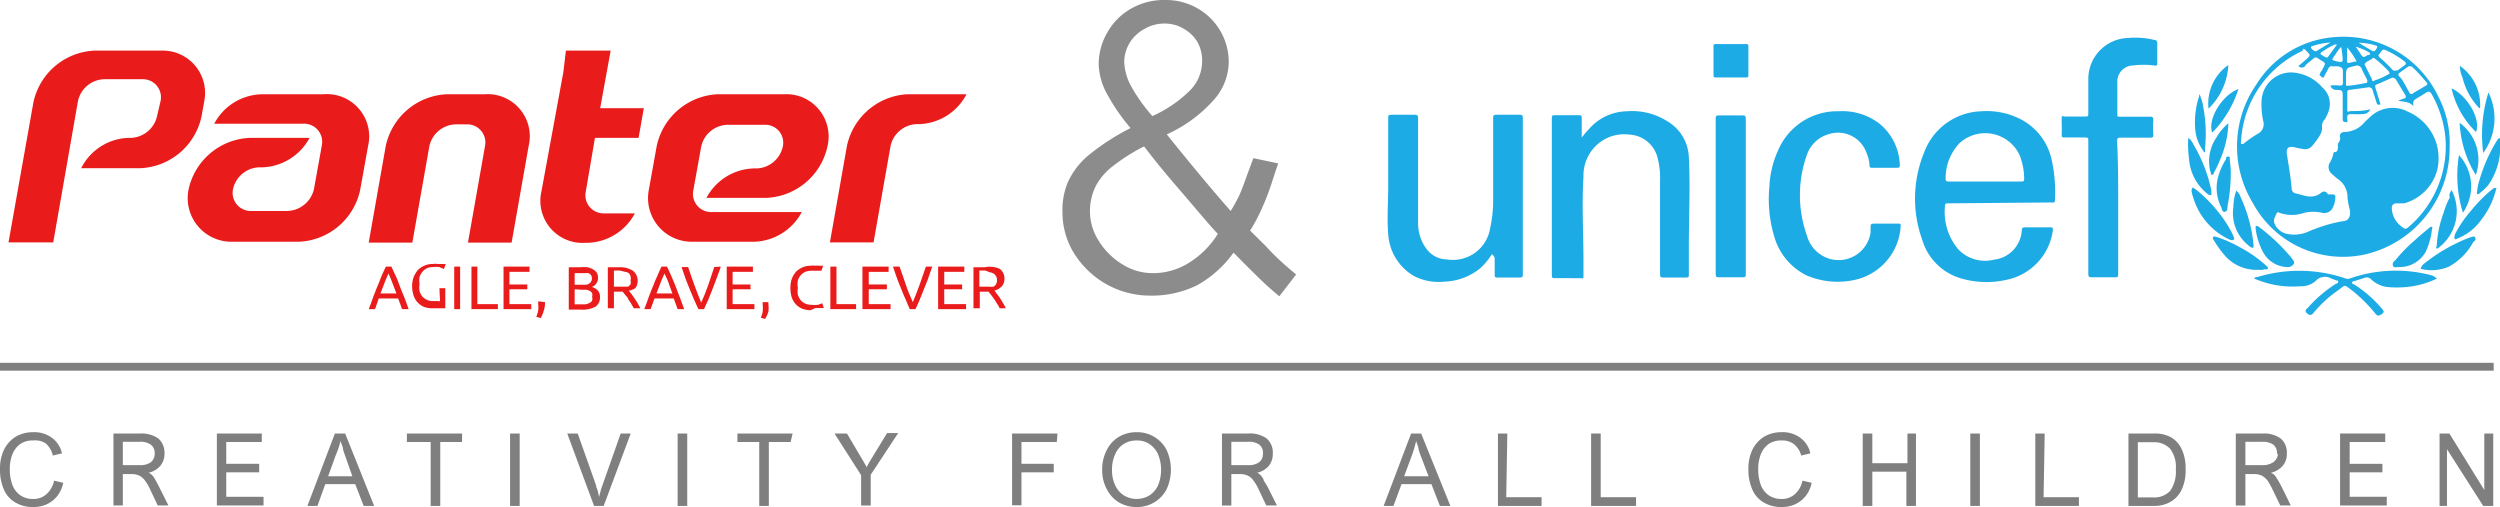 <svg xmlns="http://www.w3.org/2000/svg" id="Layer_1" data-name="Layer 1" viewBox="0 0 114.59 23.24"><defs><style>.cls-1{fill:#8c8c8c;}.cls-2{fill:#ea1b1b;}.cls-3{fill:#7f7f7f;}.cls-4{fill:#1cabe5;}</style></defs><path class="cls-1" d="M61.59,14.26l-.77,1a14.45,14.45,0,0,1-1.1-1c-.43-.42-.75-.75-1-1a5.09,5.09,0,0,1-1.68,1.5,4.71,4.71,0,0,1-2.16.47,4.08,4.08,0,0,1-2-.53,4.15,4.15,0,0,1-1.47-1.41,3.55,3.55,0,0,1-.53-1.88A3.28,3.28,0,0,1,51.14,10a3.49,3.49,0,0,1,.93-1.2A10.62,10.62,0,0,1,54,7.55a9.06,9.06,0,0,1-1.13-1.66,3,3,0,0,1-.33-1.25,2.88,2.88,0,0,1,.39-1.46A2.85,2.85,0,0,1,54,2.09a3,3,0,0,1,1.56-.41,2.92,2.92,0,0,1,1.54.4A2.83,2.83,0,0,1,58.5,4.54a2.66,2.66,0,0,1-.72,1.76,6.42,6.42,0,0,1-2.12,1.54Q57.4,10,58.59,11.35A8,8,0,0,0,59,10.6c.09-.21.2-.49.32-.84l.31-.83,1.14.24-.14.4q-.31,1-.54,1.5a7.9,7.9,0,0,1-.61,1.18l.72.71C60.6,13.41,61.08,13.84,61.59,14.26ZM58,12.4c-.42-.44-1-1.15-1.83-2.11s-1.32-1.6-1.55-1.9a8.56,8.56,0,0,0-1.45.92,2.77,2.77,0,0,0-.78.93,2.58,2.58,0,0,0-.25,1.17,2.5,2.5,0,0,0,.39,1.29,3.25,3.25,0,0,0,1.07,1.08A2.61,2.61,0,0,0,55,14.2a3.08,3.08,0,0,0,1.62-.44A4.1,4.1,0,0,0,58,12.4ZM55,7a5.83,5.83,0,0,0,1.76-1.21,1.91,1.91,0,0,0,.52-1.31,1.72,1.72,0,0,0-.23-.9A1.69,1.69,0,0,0,56.44,3a1.66,1.66,0,0,0-.88-.24,1.8,1.8,0,0,0-.93.25,1.77,1.77,0,0,0-.68.65,1.73,1.73,0,0,0-.24.87,2.61,2.61,0,0,0,.26,1A7.76,7.76,0,0,0,55,7Z" transform="translate(-2.18 -1.68)"></path><path class="cls-2" d="M17,6H14.21A2.53,2.53,0,0,0,12,7.35h4.08a.83.83,0,0,1,.85,1l-.36,2a1.29,1.29,0,0,1-1.21,1H13.7a.83.83,0,0,1-.84-1,1.27,1.27,0,0,1,1.2-1h.14A2.56,2.56,0,0,0,16.37,8H13.62a3,3,0,0,0-2.8,2.38,2,2,0,0,0,2,2.38h3.07a3,3,0,0,0,2.8-2.38l.36-2A1.94,1.94,0,0,0,17,6" transform="translate(-2.18 -1.68)"></path><path class="cls-2" d="M11.54,6.33A1.94,1.94,0,0,0,9.58,4H6.51a3,3,0,0,0-2.8,2.38L2.57,12.79H4.62L5.75,6.33A1.27,1.27,0,0,1,7,5.31h1.7a.83.83,0,0,1,.84,1L9.38,7a1.28,1.28,0,0,1-1.2,1H8.06A2.52,2.52,0,0,0,5.9,9.39H8.62A3,3,0,0,0,11.42,7Z" transform="translate(-2.18 -1.68)"></path><path class="cls-2" d="M24.53,6H22.66a3,3,0,0,0-2.8,2.38l-.78,4.42h2l.78-4.42a1.27,1.27,0,0,1,1.2-1h.51a.83.83,0,0,1,.84,1l-.78,4.42h2l.78-4.42a1.93,1.93,0,0,0-2-2.38" transform="translate(-2.18 -1.68)"></path><path class="cls-2" d="M38.14,6H35.08a3,3,0,0,0-2.8,2.38l-.36,2a2,2,0,0,0,2,2.38h2.84a2.56,2.56,0,0,0,2.17-1.36H34.8a.83.83,0,0,1-.84-1l.36-2a1.27,1.27,0,0,1,1.2-1h1.7a.82.82,0,0,1,.84,1,1.27,1.27,0,0,1-1.2,1h-.13a2.54,2.54,0,0,0-2.17,1.35H37.3a3,3,0,0,0,2.81-2.37,1.94,1.94,0,0,0-2-2.38" transform="translate(-2.18 -1.68)"></path><path class="cls-2" d="M30.17,4H28.12L28,5l-1,5.44a1.93,1.93,0,0,0,2,2.37h.11a2.54,2.54,0,0,0,2.17-1.35H29.86a.83.83,0,0,1-.83-1L29.45,8h2l.24-1.36h-2Z" transform="translate(-2.18 -1.68)"></path><path class="cls-2" d="M44.44,6h-.68A3,3,0,0,0,41,8.37l-.78,4.42h2L43,8.37a1.27,1.27,0,0,1,1.2-1h.12A2.54,2.54,0,0,0,46.48,6h-2Z" transform="translate(-2.18 -1.68)"></path><path class="cls-2" d="M20.61,15.85l-.09-.25-.09-.24h-.89l-.17.49h-.29q.12-.3.21-.57c.07-.17.13-.34.2-.5s.12-.31.18-.45.13-.29.2-.43h.25c.07.14.13.29.2.43s.12.29.18.45.13.33.2.5.14.37.21.57Zm-.26-.72-.18-.47c-.06-.16-.12-.3-.18-.44a4.48,4.48,0,0,0-.19.44l-.18.47Z" transform="translate(-2.18 -1.68)"></path><path class="cls-2" d="M22.32,14.89h.27v.92l-.09,0-.15,0-.18,0H22a1.12,1.12,0,0,1-.38-.06.85.85,0,0,1-.48-.52,1.38,1.38,0,0,1-.07-.43,1.19,1.19,0,0,1,.08-.44,1.16,1.16,0,0,1,.2-.32,1,1,0,0,1,.3-.19.9.9,0,0,1,.37-.07.82.82,0,0,1,.23,0l.18,0,.12,0,.06,0-.08.23-.22-.09a1.33,1.33,0,0,0-.28,0,.76.76,0,0,0-.27.05.65.65,0,0,0-.21.16.8.8,0,0,0-.14.24,1.15,1.15,0,0,0,0,.33,1.12,1.12,0,0,0,0,.32.68.68,0,0,0,.12.24.63.63,0,0,0,.5.22l.2,0a.29.29,0,0,0,.12,0Z" transform="translate(-2.18 -1.68)"></path><path class="cls-2" d="M23,13.9h.27v1.95H23Z" transform="translate(-2.18 -1.68)"></path><path class="cls-2" d="M25,15.62v.23H23.79V13.9h.27v1.72Z" transform="translate(-2.18 -1.68)"></path><path class="cls-2" d="M25.26,15.85V13.9h1.19v.24h-.92v.58h.82v.22h-.82v.68h1v.23Z" transform="translate(-2.18 -1.68)"></path><path class="cls-2" d="M27.16,15.53s0,0,0,.05v0a1.07,1.07,0,0,1-.06.35,1.22,1.22,0,0,1-.14.33l-.2-.06a1.14,1.14,0,0,0,.09-.3,1.27,1.27,0,0,0,0-.27v-.14Z" transform="translate(-2.18 -1.68)"></path><path class="cls-2" d="M28.78,15.87h-.27l-.13,0-.13,0V13.93l.13,0h.4a1.66,1.66,0,0,1,.32,0,.81.81,0,0,1,.25.09.54.54,0,0,1,.18.15.49.49,0,0,1,.06.25.45.45,0,0,1-.08.26.43.43,0,0,1-.2.15.72.72,0,0,1,.27.16.45.45,0,0,1,.1.31.5.5,0,0,1-.21.44A1.26,1.26,0,0,1,28.78,15.87Zm-.26-1.14h.29l.2,0a.29.29,0,0,0,.26-.44.48.48,0,0,0-.11-.09.69.69,0,0,0-.17,0l-.19,0h-.28Zm0,.21v.69H29a.53.53,0,0,0,.19-.06.24.24,0,0,0,.13-.11.29.29,0,0,0,0-.17.31.31,0,0,0,0-.17.24.24,0,0,0-.1-.1.43.43,0,0,0-.17-.06l-.21,0Z" transform="translate(-2.18 -1.68)"></path><path class="cls-2" d="M31,15l.12.15.14.2.15.23.12.23h-.3l-.12-.21a1.91,1.91,0,0,0-.14-.21c0-.07-.09-.13-.13-.19l-.12-.15h-.4v.76h-.28V13.93l.26,0h.26a1.08,1.08,0,0,1,.63.16.59.59,0,0,1,.12.79A.66.66,0,0,1,31,15Zm-.41-.92h-.27v.74h.19l.26,0,.19,0a.32.32,0,0,0,.12-.11.36.36,0,0,0,0-.19.3.3,0,0,0,0-.18A.34.34,0,0,0,31,14.2a.38.38,0,0,0-.17-.06Z" transform="translate(-2.18 -1.68)"></path><path class="cls-2" d="M33.24,15.85l-.09-.25-.09-.24h-.88l-.18.49h-.29q.12-.3.21-.57c.07-.17.13-.34.2-.5a4.68,4.68,0,0,1,.19-.45c.06-.14.12-.29.19-.43h.25c.07.14.14.29.2.43l.19.45c.06.16.12.33.19.5l.21.57ZM33,15.13c-.06-.16-.12-.32-.17-.47s-.13-.3-.19-.44a4.48,4.48,0,0,0-.19.44l-.18.47Z" transform="translate(-2.18 -1.68)"></path><path class="cls-2" d="M35.22,13.9c-.07.21-.14.4-.21.58s-.13.34-.19.5l-.18.45c-.07.14-.13.28-.19.42h-.26L34,15.43,33.82,15c-.07-.16-.13-.33-.2-.5l-.2-.58h.3c.1.3.2.59.3.86s.2.53.3.77c.11-.24.21-.49.31-.77l.29-.86Z" transform="translate(-2.18 -1.68)"></path><path class="cls-2" d="M35.49,15.85V13.9h1.2v.24h-.93v.58h.82v.22h-.82v.68h1v.23Z" transform="translate(-2.18 -1.68)"></path><path class="cls-2" d="M37.4,15.53v.09a1.41,1.41,0,0,1,0,.35,1.66,1.66,0,0,1-.15.33l-.2-.06a.86.86,0,0,0,.09-.3,1.31,1.31,0,0,0,0-.27V15.6a.17.17,0,0,1,0-.07Z" transform="translate(-2.18 -1.68)"></path><path class="cls-2" d="M39.33,15.9a1.17,1.17,0,0,1-.38-.07.84.84,0,0,1-.29-.2.91.91,0,0,1-.19-.32,1.4,1.4,0,0,1-.06-.43,1.2,1.2,0,0,1,.07-.44,1.16,1.16,0,0,1,.2-.32,1,1,0,0,1,.3-.19.89.89,0,0,1,.36-.07.72.72,0,0,1,.22,0,.61.61,0,0,1,.17,0l.12,0,.06,0-.08.23-.07,0-.11,0-.13,0h-.15a.87.87,0,0,0-.28.05.65.65,0,0,0-.21.16.62.62,0,0,0-.13.24.88.88,0,0,0,0,.33,1.12,1.12,0,0,0,0,.32.9.9,0,0,0,.12.24.63.63,0,0,0,.5.22,1.3,1.3,0,0,0,.31,0l.19-.07.07.22-.07,0-.13,0-.18,0Z" transform="translate(-2.18 -1.68)"></path><path class="cls-2" d="M41.42,15.62v.23H40.24V13.9h.28v1.72Z" transform="translate(-2.18 -1.68)"></path><path class="cls-2" d="M41.71,15.85V13.9h1.2v.24H42v.58h.83v.22H42v.68h1v.23Z" transform="translate(-2.18 -1.68)"></path><path class="cls-2" d="M44.91,13.9l-.2.58c-.07.17-.13.34-.2.5l-.18.45c-.06.14-.12.28-.19.42h-.26l-.18-.42c-.07-.15-.13-.3-.19-.45s-.13-.33-.2-.5l-.2-.58h.3c.11.3.21.59.3.86s.2.53.31.77c.1-.24.2-.49.3-.77s.2-.56.3-.86Z" transform="translate(-2.18 -1.68)"></path><path class="cls-2" d="M45.18,15.85V13.9h1.2v.24h-.92v.58h.82v.22h-.82v.68h1v.23Z" transform="translate(-2.18 -1.68)"></path><path class="cls-2" d="M47.76,15a1.18,1.18,0,0,1,.11.15,1.73,1.73,0,0,1,.15.2l.14.23a1.71,1.71,0,0,1,.12.23H48a1.13,1.13,0,0,0-.12-.21,1.93,1.93,0,0,0-.13-.21l-.14-.19-.12-.15h-.4v.76H46.8V13.93l.26,0h.26A1.13,1.13,0,0,1,48,14a.54.54,0,0,1,.22.46.52.52,0,0,1-.11.33A.68.68,0,0,1,47.76,15Zm-.42-.92h-.27v.74h.2l.25,0a.74.74,0,0,0,.19,0,.22.22,0,0,0,.12-.11.36.36,0,0,0,.05-.19.3.3,0,0,0-.05-.18.25.25,0,0,0-.11-.12.43.43,0,0,0-.17-.06Z" transform="translate(-2.18 -1.68)"></path><rect class="cls-3" y="16.63" width="114.3" height="0.36"></rect><path class="cls-3" d="M3.7,21.87a1,1,0,0,0-.59.16,1.06,1.06,0,0,0-.36.47,1.79,1.79,0,0,0-.12.68,2,2,0,0,0,.12.73,1,1,0,0,0,.36.47,1,1,0,0,0,.57.17.88.88,0,0,0,.63-.22,1.14,1.14,0,0,0,.35-.62l.42.1a1.5,1.5,0,0,1-.27.6,1.37,1.37,0,0,1-.48.38,1.45,1.45,0,0,1-.63.13,1.54,1.54,0,0,1-.82-.21,1.25,1.25,0,0,1-.52-.59,2.25,2.25,0,0,1-.18-.94,2,2,0,0,1,.19-.9,1.47,1.47,0,0,1,.54-.59,1.57,1.57,0,0,1,.79-.2,1.36,1.36,0,0,1,.85.25,1.19,1.19,0,0,1,.47.72l-.42.1A1,1,0,0,0,4.27,22,.88.88,0,0,0,3.7,21.87Z" transform="translate(-2.18 -1.68)"></path><path class="cls-3" d="M9.72,22.47a.86.86,0,0,1-.19.56,1,1,0,0,1-.54.32v0a.42.42,0,0,1,.14.09.69.69,0,0,1,.15.2c.05.08.12.21.2.37l.42.84H9.41l-.34-.72a2.23,2.23,0,0,0-.25-.43.68.68,0,0,0-.26-.22.82.82,0,0,0-.37-.07H7.81v1.44H7.38V21.55H8.59a1.35,1.35,0,0,1,.85.23A.88.88,0,0,1,9.72,22.47Zm-.45,0a.48.48,0,0,0-.18-.41.8.8,0,0,0-.51-.13H7.81V23h.76a.85.85,0,0,0,.52-.13A.49.49,0,0,0,9.27,22.48Z" transform="translate(-2.18 -1.68)"></path><path class="cls-3" d="M14.18,21.94H12.55v1h1.51v.39H12.55v1.12h1.71v.4H12.12V21.55h2.06Z" transform="translate(-2.18 -1.68)"></path><path class="cls-3" d="M19.33,24.87h-.48l-.39-1H17.09l-.36,1h-.46l1.26-3.32H18Zm-1.77-2.3-.34.94h1.11L18,22.57a2.81,2.81,0,0,1-.1-.31c0-.1-.07-.22-.11-.37h0A4.14,4.14,0,0,1,17.56,22.57Z" transform="translate(-2.18 -1.68)"></path><path class="cls-3" d="M23.36,21.94h-1v2.93h-.44V21.94H20.83v-.39h2.53Z" transform="translate(-2.18 -1.68)"></path><path class="cls-3" d="M26,24.87h-.44V21.55H26Z" transform="translate(-2.18 -1.68)"></path><path class="cls-3" d="M29.5,23.92c0,.08.05.16.08.26l.06.28h0a5.07,5.07,0,0,1,.14-.5l.85-2.41h.46l-1.24,3.32h-.44l-1.23-3.32h.48Z" transform="translate(-2.18 -1.68)"></path><path class="cls-3" d="M33.68,24.87h-.44V21.55h.44Z" transform="translate(-2.18 -1.68)"></path><path class="cls-3" d="M38.42,21.94h-1v2.93h-.44V21.94h-1v-.39h2.53Z" transform="translate(-2.18 -1.68)"></path><path class="cls-3" d="M41.58,22.53l.19.32.12.21,0,.05.14-.25.2-.33.61-1h.51l-1.26,1.91v1.41h-.44V23.46l-1.22-1.91H41Z" transform="translate(-2.18 -1.68)"></path><path class="cls-3" d="M50.62,21.94H49v1h1.48v.39H49v1.51h-.43V21.55h2.08Z" transform="translate(-2.18 -1.68)"></path><path class="cls-3" d="M52.7,23.21a1.87,1.87,0,0,1,.21-.9,1.44,1.44,0,0,1,.56-.61,1.58,1.58,0,0,1,.81-.21,1.52,1.52,0,0,1,.8.21,1.5,1.5,0,0,1,.57.6,2.15,2.15,0,0,1,0,1.81,1.5,1.5,0,0,1-.57.6,1.52,1.52,0,0,1-.8.21,1.58,1.58,0,0,1-.81-.21,1.5,1.5,0,0,1-.56-.61A1.83,1.83,0,0,1,52.7,23.21Zm1.58-1.34a1.07,1.07,0,0,0-.59.16,1,1,0,0,0-.39.46,1.67,1.67,0,0,0-.15.73,1.58,1.58,0,0,0,.15.71,1.06,1.06,0,0,0,.4.46,1.12,1.12,0,0,0,.58.16,1.15,1.15,0,0,0,.58-.16,1.13,1.13,0,0,0,.4-.46,1.9,1.9,0,0,0,0-1.43,1.1,1.1,0,0,0-.4-.47A1,1,0,0,0,54.28,21.87Z" transform="translate(-2.18 -1.68)"></path><path class="cls-3" d="M60.52,22.47a.86.86,0,0,1-.18.56,1,1,0,0,1-.54.32v0a.42.42,0,0,1,.14.09.93.93,0,0,1,.15.2c0,.08.12.21.2.37l.42.84h-.49l-.34-.72a2.23,2.23,0,0,0-.25-.43.68.68,0,0,0-.26-.22.82.82,0,0,0-.37-.07h-.38v1.44h-.43V21.55H59.4a1.3,1.3,0,0,1,.84.23A.85.85,0,0,1,60.52,22.47Zm-.45,0a.48.48,0,0,0-.17-.41.8.8,0,0,0-.51-.13h-.77V23h.76a.82.82,0,0,0,.51-.13A.49.49,0,0,0,60.07,22.48Z" transform="translate(-2.18 -1.68)"></path><path class="cls-3" d="M68.66,24.87h-.48l-.39-1H66.42l-.37,1H65.6l1.26-3.32h.46Zm-1.77-2.3-.35.94h1.12l-.36-.94a2.81,2.81,0,0,1-.1-.31c0-.1-.07-.22-.11-.37h0A5.45,5.45,0,0,1,66.89,22.57Z" transform="translate(-2.18 -1.68)"></path><path class="cls-3" d="M71.22,24.47h1.62v.4h-2V21.55h.43Z" transform="translate(-2.18 -1.68)"></path><path class="cls-3" d="M75.55,24.47h1.62v.4H75.11V21.55h.44Z" transform="translate(-2.18 -1.68)"></path><path class="cls-3" d="M83.84,21.87a1,1,0,0,0-.59.16,1.06,1.06,0,0,0-.36.47,1.79,1.79,0,0,0-.12.68,2,2,0,0,0,.12.73,1,1,0,0,0,.36.47,1,1,0,0,0,.57.17.88.88,0,0,0,.63-.22,1.14,1.14,0,0,0,.35-.62l.42.1a1.5,1.5,0,0,1-.27.6,1.37,1.37,0,0,1-.48.38,1.45,1.45,0,0,1-.63.13,1.54,1.54,0,0,1-.82-.21,1.25,1.25,0,0,1-.52-.59,2.25,2.25,0,0,1-.18-.94,2,2,0,0,1,.19-.9,1.47,1.47,0,0,1,.54-.59,1.57,1.57,0,0,1,.79-.2,1.36,1.36,0,0,1,.85.25,1.19,1.19,0,0,1,.47.72l-.42.1a1,1,0,0,0-.33-.52A.88.88,0,0,0,83.84,21.87Z" transform="translate(-2.18 -1.68)"></path><path class="cls-3" d="M88,22.91h1.61V21.55H90v3.32h-.44V23.3H88v1.57h-.44V21.55H88Z" transform="translate(-2.18 -1.68)"></path><path class="cls-3" d="M92.93,24.87h-.44V21.55h.44Z" transform="translate(-2.18 -1.68)"></path><path class="cls-3" d="M95.85,24.47h1.62v.4h-2V21.55h.43Z" transform="translate(-2.18 -1.68)"></path><path class="cls-3" d="M102.36,23.19a2.08,2.08,0,0,1-.17.91,1.27,1.27,0,0,1-.5.57,1.52,1.52,0,0,1-.79.2H99.74V21.55h1.2a1.5,1.5,0,0,1,.76.18,1.22,1.22,0,0,1,.49.56A2.07,2.07,0,0,1,102.36,23.19Zm-.45,0a1.37,1.37,0,0,0-.26-.94,1,1,0,0,0-.77-.3h-.71v2.53h.7a1,1,0,0,0,.79-.31A1.55,1.55,0,0,0,101.91,23.18Z" transform="translate(-2.18 -1.68)"></path><path class="cls-3" d="M107,22.47a.81.81,0,0,1-.19.56,1,1,0,0,1-.54.32v0a.6.6,0,0,1,.15.09,1,1,0,0,1,.14.2c.06.08.12.21.21.37l.41.84h-.48l-.35-.72a3,3,0,0,0-.24-.43.87.87,0,0,0-.26-.22.84.84,0,0,0-.37-.07h-.38v1.44h-.44V21.55h1.22a1.33,1.33,0,0,1,.84.23A.85.85,0,0,1,107,22.47Zm-.45,0a.51.51,0,0,0-.17-.41.84.84,0,0,0-.51-.13h-.77V23h.75a.85.85,0,0,0,.52-.13A.49.49,0,0,0,106.59,22.48Z" transform="translate(-2.18 -1.68)"></path><path class="cls-3" d="M111.51,21.94h-1.63v1h1.5v.39h-1.5v1.12h1.7v.4h-2.14V21.55h2.07Z" transform="translate(-2.18 -1.68)"></path><path class="cls-3" d="M116.05,24.14h0V21.55h.41v3.32H116l-1.66-2.6h0v2.6H114V21.55h.45Z" transform="translate(-2.18 -1.68)"></path><path class="cls-4" d="M91.49,11c-.11,0-.16,0-.16.13a2.64,2.64,0,0,0,.63,2,1.7,1.7,0,0,0,1.63.45,1.43,1.43,0,0,0,1.26-1.34c0-.11.05-.14.16-.14h1.11c.14,0,.17,0,.15.17a2.68,2.68,0,0,1-2.14,2.24A4.14,4.14,0,0,1,92,14.42a2.61,2.61,0,0,1-1.71-1.74,5.57,5.57,0,0,1,.08-4A2.89,2.89,0,0,1,93,6.78a3.41,3.41,0,0,1,1.75.34A2.75,2.75,0,0,1,96.22,9a6.89,6.89,0,0,1,.15,1.87c0,.12-.09.09-.15.09Zm1.65-1h1.68c.08,0,.14,0,.14-.11a3,3,0,0,0-.21-1.1A1.74,1.74,0,0,0,92,8.24a2.31,2.31,0,0,0-.64,1.59c0,.13,0,.17.15.17Z" transform="translate(-2.18 -1.68)"></path><path class="cls-4" d="M70.56,13.33A2.87,2.87,0,0,1,70,14a2.77,2.77,0,0,1-1.62.59,2.47,2.47,0,0,1-1.41-.27,2.39,2.39,0,0,1-1.16-1.91c-.06-.72,0-1.45,0-2.17,0-1,0-2.09,0-3.13,0-.14,0-.17.17-.17h1c.15,0,.2,0,.2.18,0,1.61,0,3.22,0,4.83a1.94,1.94,0,0,0,.38,1.13,1.17,1.17,0,0,0,.93.49,1.73,1.73,0,0,0,2-1.47,5.83,5.83,0,0,0,.13-1.25c0-1.24,0-2.48,0-3.72,0-.15,0-.2.2-.19h1c.11,0,.16,0,.16.16v7.14c0,.12,0,.16-.16.16h-1c-.1,0-.13,0-.13-.13s0-.51,0-.76A.31.31,0,0,0,70.56,13.33Z" transform="translate(-2.18 -1.68)"></path><path class="cls-4" d="M74.67,8A4.13,4.13,0,0,1,75,7.61a2.36,2.36,0,0,1,1.76-.83,3,3,0,0,1,1.83.45,2,2,0,0,1,1,1.67c.07,1.34,0,2.68,0,4,0,.45,0,.9,0,1.36,0,.11,0,.14-.15.14h-1c-.13,0-.17,0-.17-.17V10a3.7,3.7,0,0,0-.13-1.15,1.4,1.4,0,0,0-1.27-1,1.85,1.85,0,0,0-1.76.77,1.9,1.9,0,0,0-.35,1.15c-.08,1.31,0,2.62,0,3.92,0,.21,0,.41,0,.61s0,.13-.14.13H73.46c-.12,0-.15,0-.15-.15V7.16c0-.2,0-.2.21-.2h1c.12,0,.16,0,.16.15,0,.3,0,.6,0,.91Z" transform="translate(-2.18 -1.68)"></path><path class="cls-4" d="M88.55,9.37H88c-.09,0-.12,0-.13-.12a1.59,1.59,0,0,0-.14-.57A1.38,1.38,0,0,0,86,7.83,1.48,1.48,0,0,0,85,8.78a5.5,5.5,0,0,0,0,3.69A1.53,1.53,0,0,0,86,13.53a1.48,1.48,0,0,0,1.92-1.19l0-.19c0-.22,0-.22.27-.22h1c.06,0,.12,0,.11.1a2.68,2.68,0,0,1-2.21,2.5A3.63,3.63,0,0,1,85,14.31a2.86,2.86,0,0,1-1.51-1.84,5.91,5.91,0,0,1-.21-2.21,4.52,4.52,0,0,1,.41-1.71,2.94,2.94,0,0,1,2.76-1.77,2.79,2.79,0,0,1,1.88.57,2.55,2.55,0,0,1,.93,1.9c0,.09,0,.12-.12.12Z" transform="translate(-2.18 -1.68)"></path><path class="cls-4" d="M99.27,11.17v3.05c0,.14,0,.18-.18.17h-1c-.15,0-.19,0-.19-.19v-6c0-.24,0-.21-.23-.22h-.85c-.1,0-.15,0-.14-.14s0-.45,0-.68,0-.14.15-.14h.93c.11,0,.14,0,.14-.13,0-.52,0-1,0-1.55a1.88,1.88,0,0,1,1.84-1.92,3.6,3.6,0,0,1,1.18.09c.1,0,.15.07.14.17,0,.29,0,.58,0,.88,0,.12,0,.14-.15.12a3.78,3.78,0,0,0-.95,0,.74.74,0,0,0-.73.8c0,.47,0,.95,0,1.43,0,.11,0,.12.14.12h1.33c.13,0,.18,0,.18.16a3.42,3.42,0,0,0,0,.64c0,.13,0,.16-.17.16h-1.3c-.14,0-.19,0-.19.18C99.27,9.13,99.27,10.15,99.27,11.17Z" transform="translate(-2.18 -1.68)"></path><path class="cls-4" d="M82.2,10.68c0,1.18,0,2.35,0,3.53,0,.15,0,.19-.19.18H81c-.14,0-.18,0-.18-.17V7.16c0-.16,0-.2.2-.19q.49,0,1,0c.14,0,.18,0,.18.17C82.2,8.32,82.2,9.5,82.2,10.68Z" transform="translate(-2.18 -1.68)"></path><path class="cls-4" d="M81.52,5.23h-.68c-.09,0-.12,0-.12-.12,0-.43,0-.87,0-1.3,0-.09,0-.11.11-.11h1.39c.07,0,.1,0,.1.1V5.12c0,.08,0,.11-.11.11Z" transform="translate(-2.18 -1.68)"></path><path class="cls-4" d="M74.81,2.56" transform="translate(-2.18 -1.68)"></path><path class="cls-4" d="M114.46,8.46a5,5,0,0,1-3.87,4.88A4.69,4.69,0,0,1,105.45,11a5,5,0,0,1,.16-5.46,4.61,4.61,0,0,1,3.6-2.16,4.81,4.81,0,0,1,4.73,2.72A4.63,4.63,0,0,1,114.46,8.46Zm-6.93-3.75s0,0,0,0l.37-.32c.19-.18.19-.17,0-.37s-.13-.06-.2,0a4.84,4.84,0,0,0-2.8,4.17.13.13,0,0,0,0,.09s.07,0,.1,0a5.35,5.35,0,0,1,.67-.47.49.49,0,0,0,.25-.57,3.58,3.58,0,0,1-.08-.92A1.36,1.36,0,0,1,107.22,5a2,2,0,0,1,1.41.69,1,1,0,0,1,.31,1,1.65,1.65,0,0,1-.21.47.45.45,0,0,0-.12.28.68.68,0,0,1-.12.48,3,3,0,0,1-.35.47.42.42,0,0,1-.32.13,3.89,3.89,0,0,1-.47-.09c-.25-.05-.38,0-.35.3.08.53.18,1.06.22,1.6a.23.23,0,0,0,.16.21c.39.08.77.29,1.16,0,.1-.09.25-.14.34.05,0,0,.07,0,.11,0,.22,0,.26,0,.22.26a.85.85,0,0,1-.09.31.43.43,0,0,1-.52.27,1.9,1.9,0,0,0-.79,0,1.71,1.71,0,0,1-1.16,0,.07.07,0,0,0-.1,0c-.09.16-.19.35-.11.51a.8.8,0,0,0,.57.46,1.61,1.61,0,0,0,.92-.08,7.07,7.07,0,0,1,1.62-.5c.29,0,.4-.25.33-.55a2.75,2.75,0,0,1-.1-.56,1,1,0,0,0-.48-.85l-.25-.22a.4.4,0,0,1-.09-.49,1.28,1.28,0,0,0,.17-.42.08.08,0,0,1,.06-.08c.13,0,.15-.11.15-.22s0-.14,0-.16.13-.15.1-.27,0-.25.18-.27a1.22,1.22,0,0,0,.89-.39c.1-.11.22-.22.34-.33a1.49,1.49,0,0,1,1.7-.21,2.32,2.32,0,0,1,1.34,2.68A2.17,2.17,0,0,1,112.38,11c-.12,0-.24,0-.36,0s-.21.07-.21.22a1.09,1.09,0,0,0,.43.83c.19.15.21.15.38,0A4.87,4.87,0,0,0,114.27,8a5,5,0,0,0-.63-2c-.08-.14-.15-.15-.28-.06s-.26.16-.39.24-.23.13-.16.38v0l0,0c-.17-.22-.43-.21-.71-.26l.24-.1c.13,0,.14-.1.07-.2s-.27-.45-.41-.67a.17.17,0,0,0-.24-.06l-.63.28c-.08,0-.09.08-.07.15s.13.42.19.62.06.12,0,.15-.12,0-.14-.09-.12-.36-.17-.54a.19.19,0,0,0-.25-.15l-.81.11c-.09,0-.11.05-.11.13s0,.46,0,.7,0,.16.17.14c.29,0,.58,0,.89-.08a.39.39,0,0,1-.36.22,3.88,3.88,0,0,1-.48,0c-.16,0-.24,0-.22.22s0,.14-.1.14-.11-.07-.11-.14V6.12c0-.31,0-.31-.31-.32a.25.25,0,0,1-.25-.2,1.85,1.85,0,0,1,.41,0c.11,0,.16,0,.16-.14s0-.3,0-.45,0-.26-.24-.29l-.24,0a.15.15,0,0,0-.18.09l-.21.39s0,.09-.11,0-.1-.06-.07-.13,0-.08.07-.13c.22-.45.24-.31-.17-.59a.13.13,0,0,0-.18,0l-.36.29A.21.21,0,0,1,107.53,4.71Zm5.07,0-.09.06-.32.23c-.1.06-.11.12,0,.22s.3.48.44.73a.1.1,0,0,0,.16,0l.59-.35c.08-.05.08-.09,0-.17a7,7,0,0,0-.64-.69A.24.24,0,0,0,112.6,4.72Zm-2.89.47c0,.1,0,.21,0,.32s0,.12.12.11a6.5,6.5,0,0,0,.75-.12c.12,0,.13-.07.09-.17s-.16-.3-.23-.46a.23.23,0,0,0-.31-.16C109.72,4.8,109.72,4.78,109.71,5.19Zm1.28.2a3.25,3.25,0,0,0,.69-.31c.06,0,0-.08,0-.11a6.16,6.16,0,0,0-.65-.6s-.07-.06-.11,0-.28.12-.36.26,0,0,0,0c.11.23.22.46.34.69A.07.07,0,0,0,111,5.39Zm1-.47a.3.3,0,0,0,.08,0l.33-.24c.08-.06.07-.11,0-.17a4.19,4.19,0,0,0-.89-.53c-.16-.07-.18.11-.27.18s0,.11,0,.15a5.7,5.7,0,0,1,.61.59S111.89,4.92,111.94,4.92Zm-2.23-1.13v.44c0,.43-.07.37.38.28h0c.06,0,.07,0,0-.11A3.75,3.75,0,0,0,109.71,3.79Zm-.22,0a1.58,1.58,0,0,0-.29.36c-.21.32-.27.28.16.38.1,0,.14,0,.15-.11A4.56,4.56,0,0,0,109.49,3.83Zm-.24-.06-.1,0a2.68,2.68,0,0,0-.47.26c-.25.16-.25.16,0,.3,0,0,.11.08.16,0Zm.79,0,0,0,.27.4c.14.21.14.21.35.08l.06,0q.09-.06,0-.12A2.76,2.76,0,0,0,110,3.78ZM109,3.63a2.84,2.84,0,0,0-.78.15s-.12,0-.11.08.18.19.23.17Zm1.27,0,.62.37c.12.07.17,0,.23-.11s0-.09,0-.11A2.7,2.7,0,0,0,110.26,3.64Z" transform="translate(-2.18 -1.68)"></path><path class="cls-4" d="M113.88,14.45a4.33,4.33,0,0,1-1,.33,4.62,4.62,0,0,1-1.23.06,1.29,1.29,0,0,1-.79-.36.27.27,0,0,0-.28-.07l-.47.15s-.11,0-.12.07.06.07.1.09a5.6,5.6,0,0,1,1.27,1.11c.06.08.14.15,0,.24s-.19.11-.29,0A6.9,6.9,0,0,0,110,15c-.41-.29-.27-.29-.67,0a5.6,5.6,0,0,0-1.09,1c-.07.09-.15.17-.28.07s-.14-.16,0-.28a6,6,0,0,1,1.3-1.11s.1,0,.09-.1-.07,0-.11-.06l-.2-.07a.57.57,0,0,0-.73.12,1,1,0,0,1-.68.23,4.4,4.4,0,0,1-2.12-.35l0,0c0-.07.11-.07.17-.08a6.57,6.57,0,0,1,4,.07.28.28,0,0,0,.22,0,6.38,6.38,0,0,1,3.77-.13A1.07,1.07,0,0,1,113.88,14.45Z" transform="translate(-2.18 -1.68)"></path><path class="cls-4" d="M113.13,14a.48.48,0,0,1,.18-.25,7.74,7.74,0,0,1,2.09-1.19c.07,0,.18-.09.23,0s0,.15-.09.22a2.78,2.78,0,0,1-1.11,1.12A2,2,0,0,1,113.13,14Z" transform="translate(-2.18 -1.68)"></path><path class="cls-4" d="M105.64,14.05a1.93,1.93,0,0,1-1.56-.75,4.72,4.72,0,0,1-.44-.63s-.07-.08,0-.13.09,0,.14,0a5.9,5.9,0,0,1,1.06.47,5.72,5.72,0,0,1,1.15.79c.06.06.16.12.14.19s-.15,0-.23.06Z" transform="translate(-2.18 -1.68)"></path><path class="cls-4" d="M112.13,13.92c-.09,0-.22.05-.26-.05s0-.19.1-.26a7.44,7.44,0,0,1,.92-.94c.2-.19.42-.36.63-.54,0,0,.08-.08.13-.05s0,.08,0,.13a3.3,3.3,0,0,1-.28,1A1.36,1.36,0,0,1,112.13,13.92Z" transform="translate(-2.18 -1.68)"></path><path class="cls-4" d="M107.11,13.92a1.3,1.3,0,0,1-1.23-.74,3.24,3.24,0,0,1-.31-1s0-.1,0-.13.08,0,.11,0a9,9,0,0,1,1.52,1.43l0,0c.06.09.16.19.13.27S107.19,13.9,107.11,13.92Z" transform="translate(-2.18 -1.68)"></path><path class="cls-4" d="M102.7,10.28l.15.1a6.67,6.67,0,0,1,1.08,1.11,5.5,5.5,0,0,1,.62,1c0,.06.09.13,0,.18s-.11,0-.16,0a3.1,3.1,0,0,1-1.68-1.93,1.77,1.77,0,0,1-.08-.31S102.64,10.29,102.7,10.28Z" transform="translate(-2.18 -1.68)"></path><path class="cls-4" d="M116.59,10.36a3.72,3.72,0,0,1-.69,1.41,2.44,2.44,0,0,1-1,.81c-.06,0-.15.11-.2.05s0-.14,0-.2a5.37,5.37,0,0,1,.74-1.09,6.81,6.81,0,0,1,.92-.94l.13-.1s0,0,.08,0S116.59,10.33,116.59,10.36Z" transform="translate(-2.18 -1.68)"></path><path class="cls-4" d="M114.55,10.39A2.1,2.1,0,0,1,114,13s-.08.09-.13.07,0-.09,0-.14a5.15,5.15,0,0,1,.32-1.51,3.44,3.44,0,0,1,.28-.69C114.42,10.59,114.48,10.51,114.55,10.39Z" transform="translate(-2.18 -1.68)"></path><path class="cls-4" d="M104.68,10.42a.54.54,0,0,1,.19.27,6.86,6.86,0,0,1,.58,2c0,.12.06.3,0,.34s-.21-.1-.3-.18a1.88,1.88,0,0,1-.6-1.68A2.32,2.32,0,0,1,104.68,10.42Z" transform="translate(-2.18 -1.68)"></path><path class="cls-4" d="M102.48,8a.67.67,0,0,1,.22.27,6.92,6.92,0,0,1,.84,2.14s0,0,0,.07,0,.1,0,.13-.08,0-.12,0A2.24,2.24,0,0,1,102.52,9,5.36,5.36,0,0,1,102.48,8Z" transform="translate(-2.18 -1.68)"></path><path class="cls-4" d="M116.76,8a3.09,3.09,0,0,1-.54,2.18,2.93,2.93,0,0,1-.41.38s-.06.05-.09,0,0-.06,0-.09a2.47,2.47,0,0,1,.11-.54,7.23,7.23,0,0,1,.81-1.82.39.39,0,0,1,.08-.1S116.72,8.05,116.76,8Z" transform="translate(-2.18 -1.68)"></path><path class="cls-4" d="M104.43,9.66a7.71,7.71,0,0,1-.15,1.47c0,.1,0,.25-.13.26s-.12-.14-.16-.22a1.93,1.93,0,0,1-.12-1.45,2.92,2.92,0,0,1,.34-.74c0-.05,0-.13.11-.12s.05.09.06.14A4,4,0,0,1,104.43,9.66Z" transform="translate(-2.18 -1.68)"></path><path class="cls-4" d="M114.89,8.79a2.12,2.12,0,0,1,.18,2.64A5.73,5.73,0,0,1,114.89,8.79Z" transform="translate(-2.18 -1.68)"></path><path class="cls-4" d="M103,6a2.52,2.52,0,0,1,.18.65,6.53,6.53,0,0,1,.07,1.82.31.31,0,0,1,0,.1s0,.08,0,.09-.06,0-.08-.07a1.88,1.88,0,0,1-.37-1,3.82,3.82,0,0,1,.18-1.5A.14.14,0,0,1,103,6Z" transform="translate(-2.18 -1.68)"></path><path class="cls-4" d="M116.24,5.92A2.68,2.68,0,0,1,116,8.69,6.53,6.53,0,0,1,116.24,5.92Z" transform="translate(-2.18 -1.68)"></path><path class="cls-4" d="M104.32,7.33A4.53,4.53,0,0,1,103.94,9a4.53,4.53,0,0,1-.28.59s0,.1-.1.1,0-.08-.06-.12a1.94,1.94,0,0,1,.28-1.6A2.38,2.38,0,0,1,104.32,7.33Z" transform="translate(-2.18 -1.68)"></path><path class="cls-4" d="M114.92,7.31a2.09,2.09,0,0,1,.74,2.39A5,5,0,0,1,114.92,7.31Z" transform="translate(-2.18 -1.68)"></path><path class="cls-4" d="M103.58,7.76c-.23-.61.45-1.72,1.2-2A5.05,5.05,0,0,1,103.58,7.76Z" transform="translate(-2.18 -1.68)"></path><path class="cls-4" d="M115.67,7.73a4,4,0,0,1-1.12-2C115.28,6.06,115.91,7.17,115.67,7.73Z" transform="translate(-2.18 -1.68)"></path><path class="cls-4" d="M114.93,4.7a2.17,2.17,0,0,1,.93,1.81s0,.11,0,.12-.08,0-.11-.07a3.05,3.05,0,0,1-.7-1.33A1.34,1.34,0,0,1,114.93,4.7Z" transform="translate(-2.18 -1.68)"></path><path class="cls-4" d="M103.41,6.66a2.15,2.15,0,0,1,.91-2A3,3,0,0,1,103.41,6.66Z" transform="translate(-2.18 -1.68)"></path></svg>